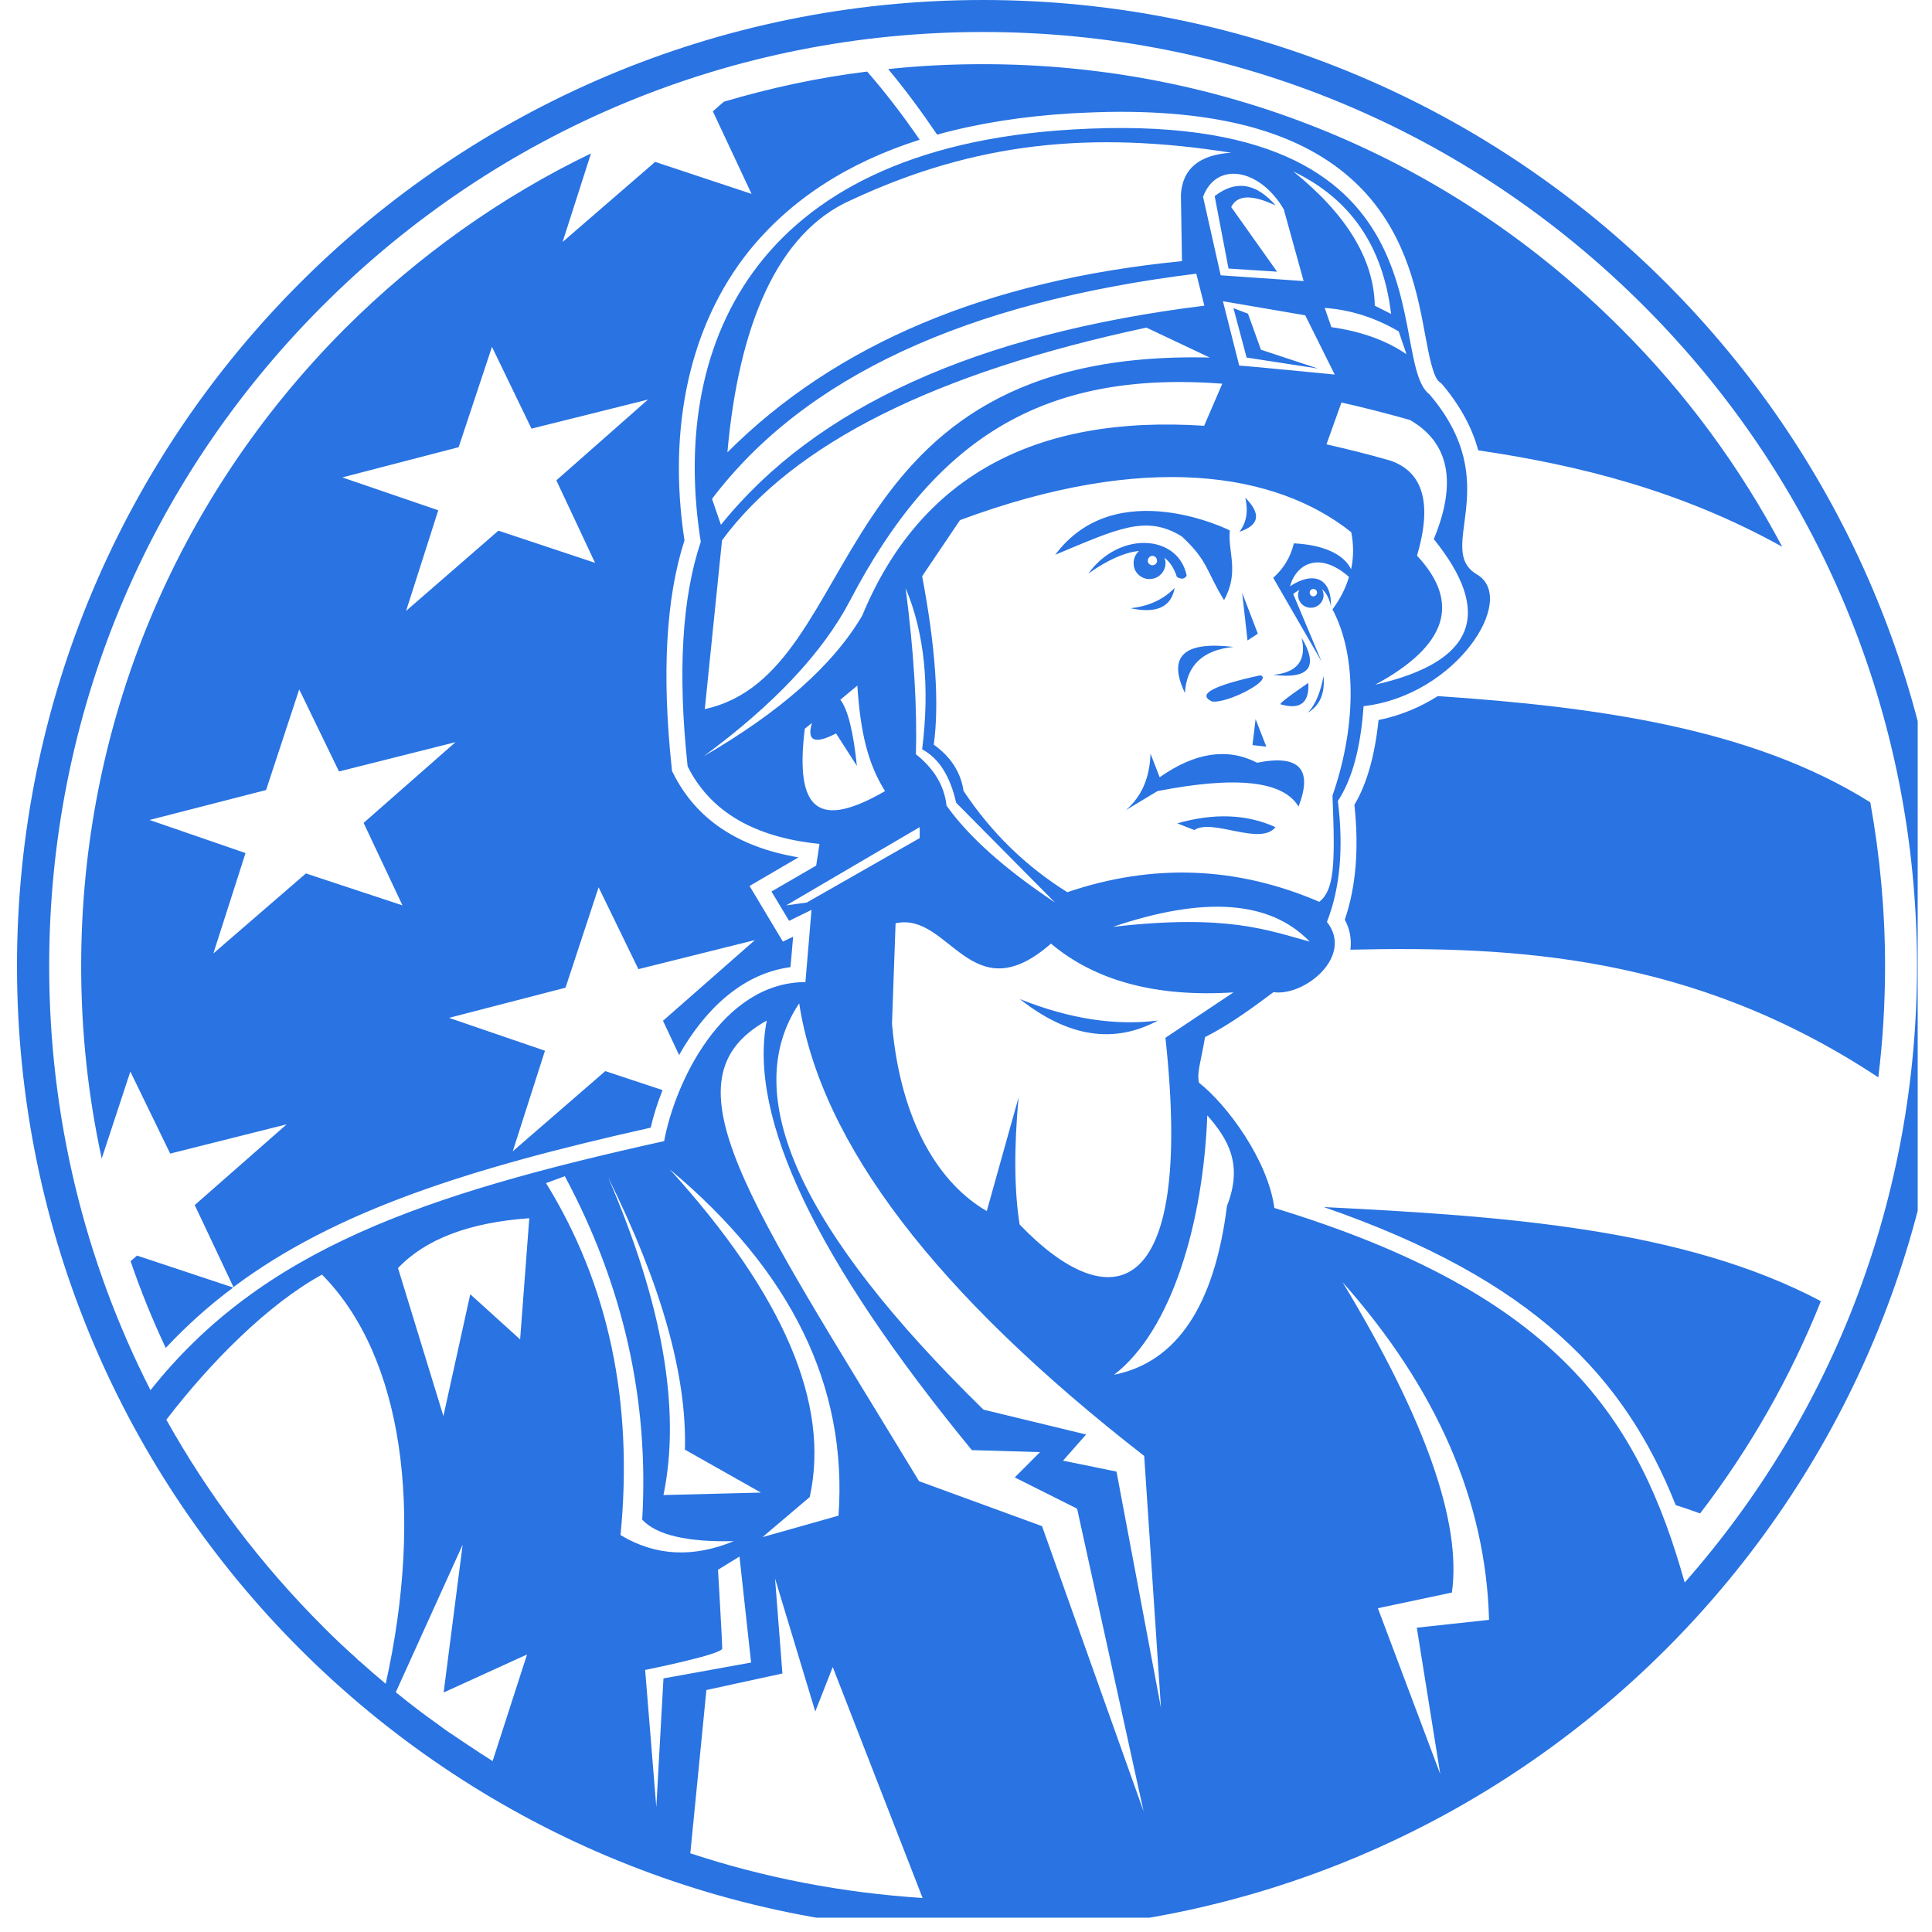 <?xml version="1.0" encoding="UTF-8"?>
<svg xmlns="http://www.w3.org/2000/svg" xmlns:xlink="http://www.w3.org/1999/xlink" width="45" zoomAndPan="magnify" viewBox="0 0 33.75 33.75" height="45" preserveAspectRatio="xMidYMid meet" version="1.0">
  <defs>
    <clipPath id="58f8701ade">
      <path d="M 0.297 0 L 33.5 0 L 33.5 33.5 L 0.297 33.5 Z M 0.297 0 " clip-rule="nonzero"></path>
    </clipPath>
  </defs>
  <g clip-path="url(#58f8701ade)">
    <path fill="#2973e2" d="M 12.059 32.375 C 12.059 32.375 12.062 32.375 12.062 32.379 C 12.062 32.379 12.059 32.375 12.059 32.375 Z M 34.047 16.875 C 34.047 26.195 26.492 33.75 17.172 33.75 C 7.855 33.75 0.297 26.195 0.297 16.875 C 0.297 7.555 7.855 0 17.172 0 C 26.492 0 34.047 7.555 34.047 16.875 Z M 6.266 29.004 C 6.422 29.145 6.578 29.281 6.738 29.414 C 7.406 26.41 7.043 23.699 5.625 22.266 C 4.684 22.781 3.672 23.801 2.906 24.801 C 3.637 26.109 4.551 27.324 5.637 28.41 C 5.84 28.617 6.051 28.812 6.266 29.004 C 6.246 28.988 6.227 28.973 6.211 28.957 C 6.238 28.984 6.266 29.008 6.297 29.035 C 6.441 29.164 6.59 29.293 6.738 29.418 C 6.59 29.293 6.441 29.164 6.297 29.035 C 6.285 29.023 6.273 29.016 6.266 29.004 Z M 8.605 30.766 L 9.207 28.902 L 7.75 29.566 L 8.082 26.984 L 6.914 29.562 C 7.059 29.68 7.203 29.793 7.348 29.902 C 7.445 29.977 7.844 30.262 7.941 30.332 C 7.852 30.27 7.762 30.207 7.676 30.145 C 7.773 30.215 8.391 30.633 8.602 30.762 C 8.602 30.766 8.605 30.766 8.605 30.766 Z M 9.246 21.281 C 8.199 21.355 7.434 21.645 6.953 22.152 L 7.746 24.738 L 8.215 22.609 L 9.086 23.398 Z M 10.84 26.816 C 11.449 27.184 12.109 27.215 12.82 26.922 C 12.004 26.941 11.469 26.816 11.219 26.547 C 11.34 24.461 10.891 22.461 9.867 20.547 L 9.539 20.668 C 10.633 22.441 11.066 24.492 10.84 26.816 Z M 14.145 26.152 L 13.32 26.852 L 14.648 26.477 C 14.809 24.219 13.824 22.203 11.699 20.426 C 13.691 22.621 14.504 24.527 14.145 26.152 Z M 10.621 20.562 C 11.574 22.77 11.898 24.621 11.59 26.117 L 13.293 26.074 L 11.965 25.324 C 12 24.031 11.555 22.441 10.621 20.562 Z M 11.59 29.32 L 13.121 29.043 L 12.918 27.191 L 12.543 27.422 C 12.543 27.422 12.617 28.695 12.617 28.797 C 12.617 28.902 11.27 29.172 11.27 29.172 L 11.465 31.57 Z M 16.117 33.156 L 14.547 29.121 L 14.242 29.898 L 13.539 27.574 L 13.668 29.234 L 12.34 29.523 L 12.059 32.375 C 13.359 32.805 14.723 33.066 16.117 33.156 C 16.062 33.152 16.012 33.148 15.961 33.145 C 16.012 33.148 16.066 33.152 16.117 33.156 Z M 19.977 31.641 L 18.816 26.355 L 17.727 25.809 L 18.168 25.367 L 16.977 25.332 C 14.258 22.016 13.062 19.516 13.395 17.828 C 11.555 18.852 13.051 20.922 16.055 25.875 L 18.203 26.66 Z M 20.281 29.836 L 19.988 25.434 C 16.348 22.602 14.336 19.969 13.961 17.527 C 12.895 19.121 13.969 21.484 17.18 24.625 L 18.973 25.059 L 18.57 25.516 L 19.504 25.707 Z M 25.047 9.418 C 25.457 8.426 25.316 7.73 24.629 7.336 C 24.215 7.219 23.816 7.117 23.434 7.031 L 23.172 7.762 C 23.531 7.844 23.898 7.934 24.277 8.043 C 24.863 8.238 25.023 8.793 24.754 9.707 C 25.523 10.531 25.281 11.281 24.023 11.961 C 25.758 11.566 26.098 10.719 25.047 9.418 Z M 22.242 10.094 C 22.426 9.93 22.547 9.727 22.602 9.492 C 23.113 9.516 23.477 9.68 23.602 9.945 C 23.648 9.734 23.648 9.516 23.605 9.297 C 22.297 8.254 20.016 7.879 16.77 9.086 L 16.109 10.066 C 16.344 11.309 16.41 12.285 16.312 13.008 C 16.613 13.223 16.785 13.496 16.832 13.816 C 17.32 14.551 17.926 15.137 18.645 15.586 C 20.137 15.078 21.605 15.133 23.047 15.754 C 23.305 15.547 23.328 15.125 23.277 13.898 C 23.672 12.77 23.727 11.488 23.277 10.645 C 23.414 10.461 23.508 10.273 23.566 10.078 C 23.051 9.625 22.645 9.844 22.535 10.242 C 22.941 9.973 23.262 10.094 23.25 10.59 C 23.219 10.449 23.164 10.348 23.094 10.293 C 23.109 10.324 23.121 10.359 23.121 10.395 C 23.121 10.52 23.02 10.617 22.898 10.617 C 22.777 10.617 22.676 10.52 22.676 10.395 C 22.676 10.363 22.684 10.332 22.699 10.305 C 22.664 10.324 22.629 10.348 22.59 10.375 L 23.086 11.555 Z M 22.941 10.418 C 22.977 10.418 23.008 10.387 23.008 10.352 C 23.008 10.316 22.977 10.289 22.941 10.289 C 22.906 10.289 22.879 10.316 22.879 10.352 C 22.879 10.387 22.906 10.418 22.941 10.418 Z M 19.441 16.191 C 21.449 15.961 22.152 16.254 22.879 16.449 C 22.191 15.734 21.047 15.648 19.441 16.191 Z M 16 13.176 C 16.32 13.43 16.496 13.727 16.535 14.074 C 16.922 14.617 17.551 15.18 18.43 15.766 L 16.703 14.023 C 16.598 13.559 16.402 13.246 16.109 13.09 C 16.246 11.992 16.148 11.051 15.82 10.273 C 15.965 11.387 16.023 12.355 16 13.176 Z M 21.648 6.387 C 21.727 6.387 23.316 6.543 23.316 6.543 L 22.801 5.508 L 21.363 5.262 Z M 24.57 6.188 L 24.434 5.789 C 24.02 5.547 23.586 5.41 23.141 5.379 L 23.258 5.715 C 23.777 5.789 24.215 5.945 24.57 6.188 Z M 24.301 5.484 C 24.16 4.301 23.59 3.473 22.594 2.996 C 23.523 3.746 24 4.527 24.016 5.34 Z M 22.426 3.656 C 22 2.934 21.246 2.816 21.016 3.438 L 21.324 4.809 L 22.773 4.91 Z M 21.508 2.668 C 19.082 2.285 17.051 2.477 14.875 3.492 C 13.57 4.062 12.902 5.707 12.707 7.902 C 14.602 6.008 17.25 4.895 20.648 4.562 L 20.629 3.402 C 20.656 2.949 20.949 2.703 21.508 2.668 Z M 12.438 8.715 L 12.594 9.168 C 14.25 7.109 17.066 5.832 21.039 5.34 L 20.898 4.781 C 16.871 5.277 14.051 6.586 12.438 8.715 Z M 12.312 12.387 C 15.188 11.762 14.289 6.082 21.133 6.246 L 20.027 5.723 C 16.328 6.512 13.859 7.75 12.613 9.438 Z M 12.293 13.211 C 13.633 12.434 14.555 11.617 15.062 10.754 C 16.059 8.348 18.051 7.242 21.035 7.438 L 21.352 6.703 C 18.176 6.461 16.309 7.703 14.855 10.48 C 14.379 11.395 13.523 12.305 12.293 13.211 Z M 15.461 13.82 C 15.16 13.34 15.031 12.797 14.977 11.977 L 14.68 12.223 C 14.809 12.391 14.906 12.773 14.969 13.379 L 14.605 12.812 C 14.23 13.008 14.09 12.945 14.184 12.629 L 14.059 12.73 C 13.879 14.188 14.316 14.48 15.461 13.82 Z M 13.734 15.816 L 14.094 15.766 L 16.066 14.641 L 16.066 14.449 Z M 15.582 17.883 C 15.734 19.629 16.426 20.688 17.238 21.156 L 17.793 19.172 C 17.711 20.074 17.719 20.812 17.812 21.391 C 19.355 23 20.871 22.836 20.359 18.129 L 21.547 17.336 C 20.199 17.422 19.137 17.137 18.359 16.484 C 16.961 17.711 16.586 15.918 15.645 16.129 Z M 21.09 19.484 C 21.02 21.344 20.477 23.234 19.461 24.016 C 20.555 23.797 21.215 22.812 21.434 21.066 C 21.719 20.34 21.453 19.898 21.09 19.484 Z M 24.75 28.434 L 26.012 28.297 C 25.957 26.223 25.102 24.258 23.453 22.398 C 24.898 24.789 25.535 26.594 25.363 27.82 L 24.07 28.094 L 25.16 30.992 Z M 29.43 27.645 C 32.055 24.664 33.488 20.879 33.488 16.875 C 33.488 12.516 31.793 8.422 28.711 5.34 C 25.629 2.258 21.531 0.559 17.172 0.559 C 12.816 0.559 8.719 2.258 5.637 5.34 C 2.555 8.422 0.859 12.516 0.859 16.875 C 0.859 19.492 1.473 22.016 2.629 24.285 C 4.582 21.824 7.391 20.867 11.602 19.934 C 11.785 18.934 12.605 17.16 14.07 17.156 L 14.176 15.895 L 13.785 16.086 L 13.477 15.574 L 14.258 15.121 L 14.316 14.742 C 13.176 14.629 12.406 14.176 12.012 13.387 C 11.836 11.746 11.914 10.438 12.242 9.465 C 11.715 6.164 13.047 2.594 18.738 2.262 C 25.516 1.859 24.172 6.285 24.973 6.891 C 26.32 8.469 25.051 9.594 25.801 10.035 C 26.523 10.461 25.434 12.152 23.82 12.336 C 23.77 13.07 23.617 13.621 23.371 13.992 C 23.473 14.816 23.41 15.52 23.18 16.105 C 23.656 16.707 22.785 17.41 22.246 17.332 C 21.906 17.586 21.48 17.902 21.051 18.117 C 20.973 18.574 20.906 18.73 20.945 18.914 C 21.434 19.297 22.148 20.262 22.262 21.102 C 27.258 22.625 28.629 24.801 29.43 27.645 Z M 15.148 1.25 C 15.469 1.617 15.773 2.016 16.066 2.441 C 14.797 2.844 13.801 3.496 13.082 4.387 C 12.055 5.672 11.656 7.461 11.957 9.441 C 11.633 10.441 11.559 11.777 11.734 13.414 L 11.738 13.465 L 11.762 13.512 C 12.16 14.309 12.895 14.801 13.949 14.977 L 13.094 15.477 L 13.676 16.449 L 13.855 16.363 L 13.809 16.895 C 12.941 17.008 12.289 17.676 11.863 18.43 L 11.582 17.832 L 13.188 16.422 L 11.152 16.93 L 10.457 15.5 L 9.879 17.254 L 7.844 17.781 L 9.52 18.355 L 8.957 20.113 L 10.574 18.711 L 11.574 19.043 C 11.484 19.27 11.414 19.492 11.367 19.699 C 8.172 20.414 5.852 21.156 4.078 22.484 L 3.402 21.051 L 5.008 19.641 L 2.973 20.152 L 2.277 18.719 L 1.777 20.238 C 1.539 19.145 1.418 18.02 1.418 16.875 C 1.418 12.668 3.059 8.711 6.031 5.734 C 7.305 4.465 8.754 3.438 10.324 2.68 L 9.828 4.227 L 11.445 2.828 L 13.129 3.387 L 12.453 1.945 L 12.645 1.777 C 13.461 1.535 14.297 1.355 15.148 1.25 Z M 7.957 12.965 L 5.922 13.477 L 5.227 12.043 L 4.648 13.801 L 2.613 14.324 L 4.289 14.902 L 3.727 16.656 L 5.344 15.258 L 7.031 15.816 L 6.352 14.375 Z M 11.32 6.98 L 9.285 7.488 L 8.594 6.059 L 8.012 7.812 L 5.98 8.34 L 7.656 8.914 L 7.094 10.672 L 8.707 9.27 L 10.395 9.832 L 9.719 8.391 Z M 2.281 22.031 C 2.457 22.547 2.664 23.055 2.895 23.547 C 3.262 23.156 3.652 22.805 4.074 22.492 L 2.395 21.934 Z M 29.273 26.293 C 29.414 26.336 29.555 26.387 29.699 26.438 C 30.574 25.297 31.281 24.051 31.809 22.73 C 29.406 21.457 26.25 21.242 23.125 21.086 C 26.809 22.359 28.387 24.062 29.273 26.293 Z M 28.312 5.734 C 25.34 2.758 21.383 1.121 17.172 1.121 C 16.617 1.121 16.062 1.148 15.516 1.207 C 15.812 1.562 16.098 1.949 16.371 2.352 C 17.078 2.156 17.863 2.031 18.723 1.98 C 19.016 1.965 19.301 1.953 19.57 1.953 C 21.574 1.953 22.973 2.414 23.844 3.359 C 24.582 4.164 24.766 5.145 24.898 5.859 C 24.961 6.199 25.035 6.586 25.141 6.668 L 25.188 6.707 C 25.539 7.121 25.727 7.512 25.824 7.867 C 27.578 8.125 29.367 8.57 31.133 9.551 C 30.398 8.164 29.457 6.875 28.312 5.734 Z M 20.645 9.371 C 21.109 9.801 21.07 9.977 21.383 10.484 C 21.656 9.988 21.445 9.641 21.484 9.266 C 21.484 9.266 19.496 8.266 18.434 9.691 C 19.523 9.238 20.02 8.984 20.645 9.371 Z M 21.172 12.254 C 21.449 12.293 22.254 11.867 22.016 11.797 C 21.188 11.977 20.906 12.129 21.172 12.254 Z M 22.375 12.305 C 22.715 12.402 22.875 12.277 22.855 11.93 C 22.855 11.93 22.297 12.305 22.375 12.305 Z M 22.738 11.141 C 22.828 11.535 22.664 11.75 22.242 11.789 C 22.875 11.867 23.039 11.648 22.738 11.141 Z M 20.699 12.105 C 20.73 11.621 21.012 11.355 21.547 11.301 C 20.676 11.199 20.395 11.465 20.699 12.105 Z M 21.879 13.016 L 22.121 13.043 L 21.934 12.562 Z M 20.258 13.578 L 20.098 13.164 C 20.086 13.582 19.945 13.914 19.668 14.152 L 20.219 13.82 C 21.594 13.551 22.418 13.641 22.684 14.09 C 22.938 13.434 22.695 13.176 21.961 13.324 C 21.445 13.059 20.879 13.141 20.258 13.578 Z M 20.566 14.383 L 20.863 14.5 C 21.184 14.289 22.016 14.785 22.281 14.449 C 21.781 14.223 21.211 14.199 20.566 14.383 Z M 19.898 9.625 C 19.656 9.648 19.359 9.773 19.012 10.02 C 19.551 9.27 20.582 9.332 20.73 10.055 C 20.695 10.117 20.637 10.125 20.559 10.078 C 20.512 9.93 20.438 9.816 20.34 9.742 C 20.348 9.762 20.355 9.781 20.359 9.805 C 20.375 9.957 20.266 10.098 20.113 10.113 C 19.961 10.133 19.82 10.023 19.805 9.871 C 19.793 9.773 19.832 9.684 19.898 9.625 Z M 20.051 9.805 C 20.055 9.848 20.098 9.879 20.141 9.875 C 20.188 9.867 20.219 9.828 20.211 9.785 C 20.207 9.738 20.168 9.707 20.121 9.711 C 20.078 9.719 20.047 9.758 20.051 9.805 Z M 23.121 11.809 C 23.066 12.102 22.977 12.312 22.848 12.449 C 23.059 12.324 23.148 12.109 23.121 11.809 Z M 22.285 3.59 C 21.941 3.195 21.586 3.141 21.219 3.426 L 21.461 4.691 L 22.309 4.746 L 21.508 3.617 C 21.613 3.402 21.871 3.395 22.285 3.59 Z M 22.027 6.109 L 21.801 5.48 L 21.547 5.383 L 21.777 6.246 L 23.023 6.438 Z M 21.793 11.188 L 21.973 11.07 L 21.699 10.355 Z M 21.754 8.695 C 21.809 8.938 21.773 9.133 21.652 9.289 C 22 9.176 22.035 8.977 21.754 8.695 Z M 20.52 10.27 C 20.324 10.473 20.07 10.59 19.75 10.625 C 20.203 10.723 20.461 10.605 20.52 10.27 Z M 20.227 17.828 C 19.477 17.922 18.676 17.797 17.816 17.453 C 18.656 18.117 19.457 18.242 20.227 17.828 Z M 32.672 14.016 C 30.617 12.723 27.91 12.348 25.117 12.16 C 24.809 12.355 24.457 12.504 24.082 12.578 C 24.016 13.203 23.879 13.691 23.66 14.059 C 23.742 14.82 23.688 15.496 23.492 16.066 C 23.582 16.23 23.613 16.41 23.59 16.59 C 26.441 16.527 29.562 16.672 32.812 18.82 C 32.891 18.18 32.93 17.531 32.93 16.875 C 32.93 15.906 32.84 14.949 32.672 14.016 Z M 32.672 14.016 " fill-opacity="1" fill-rule="evenodd"></path>
  </g>
</svg>
